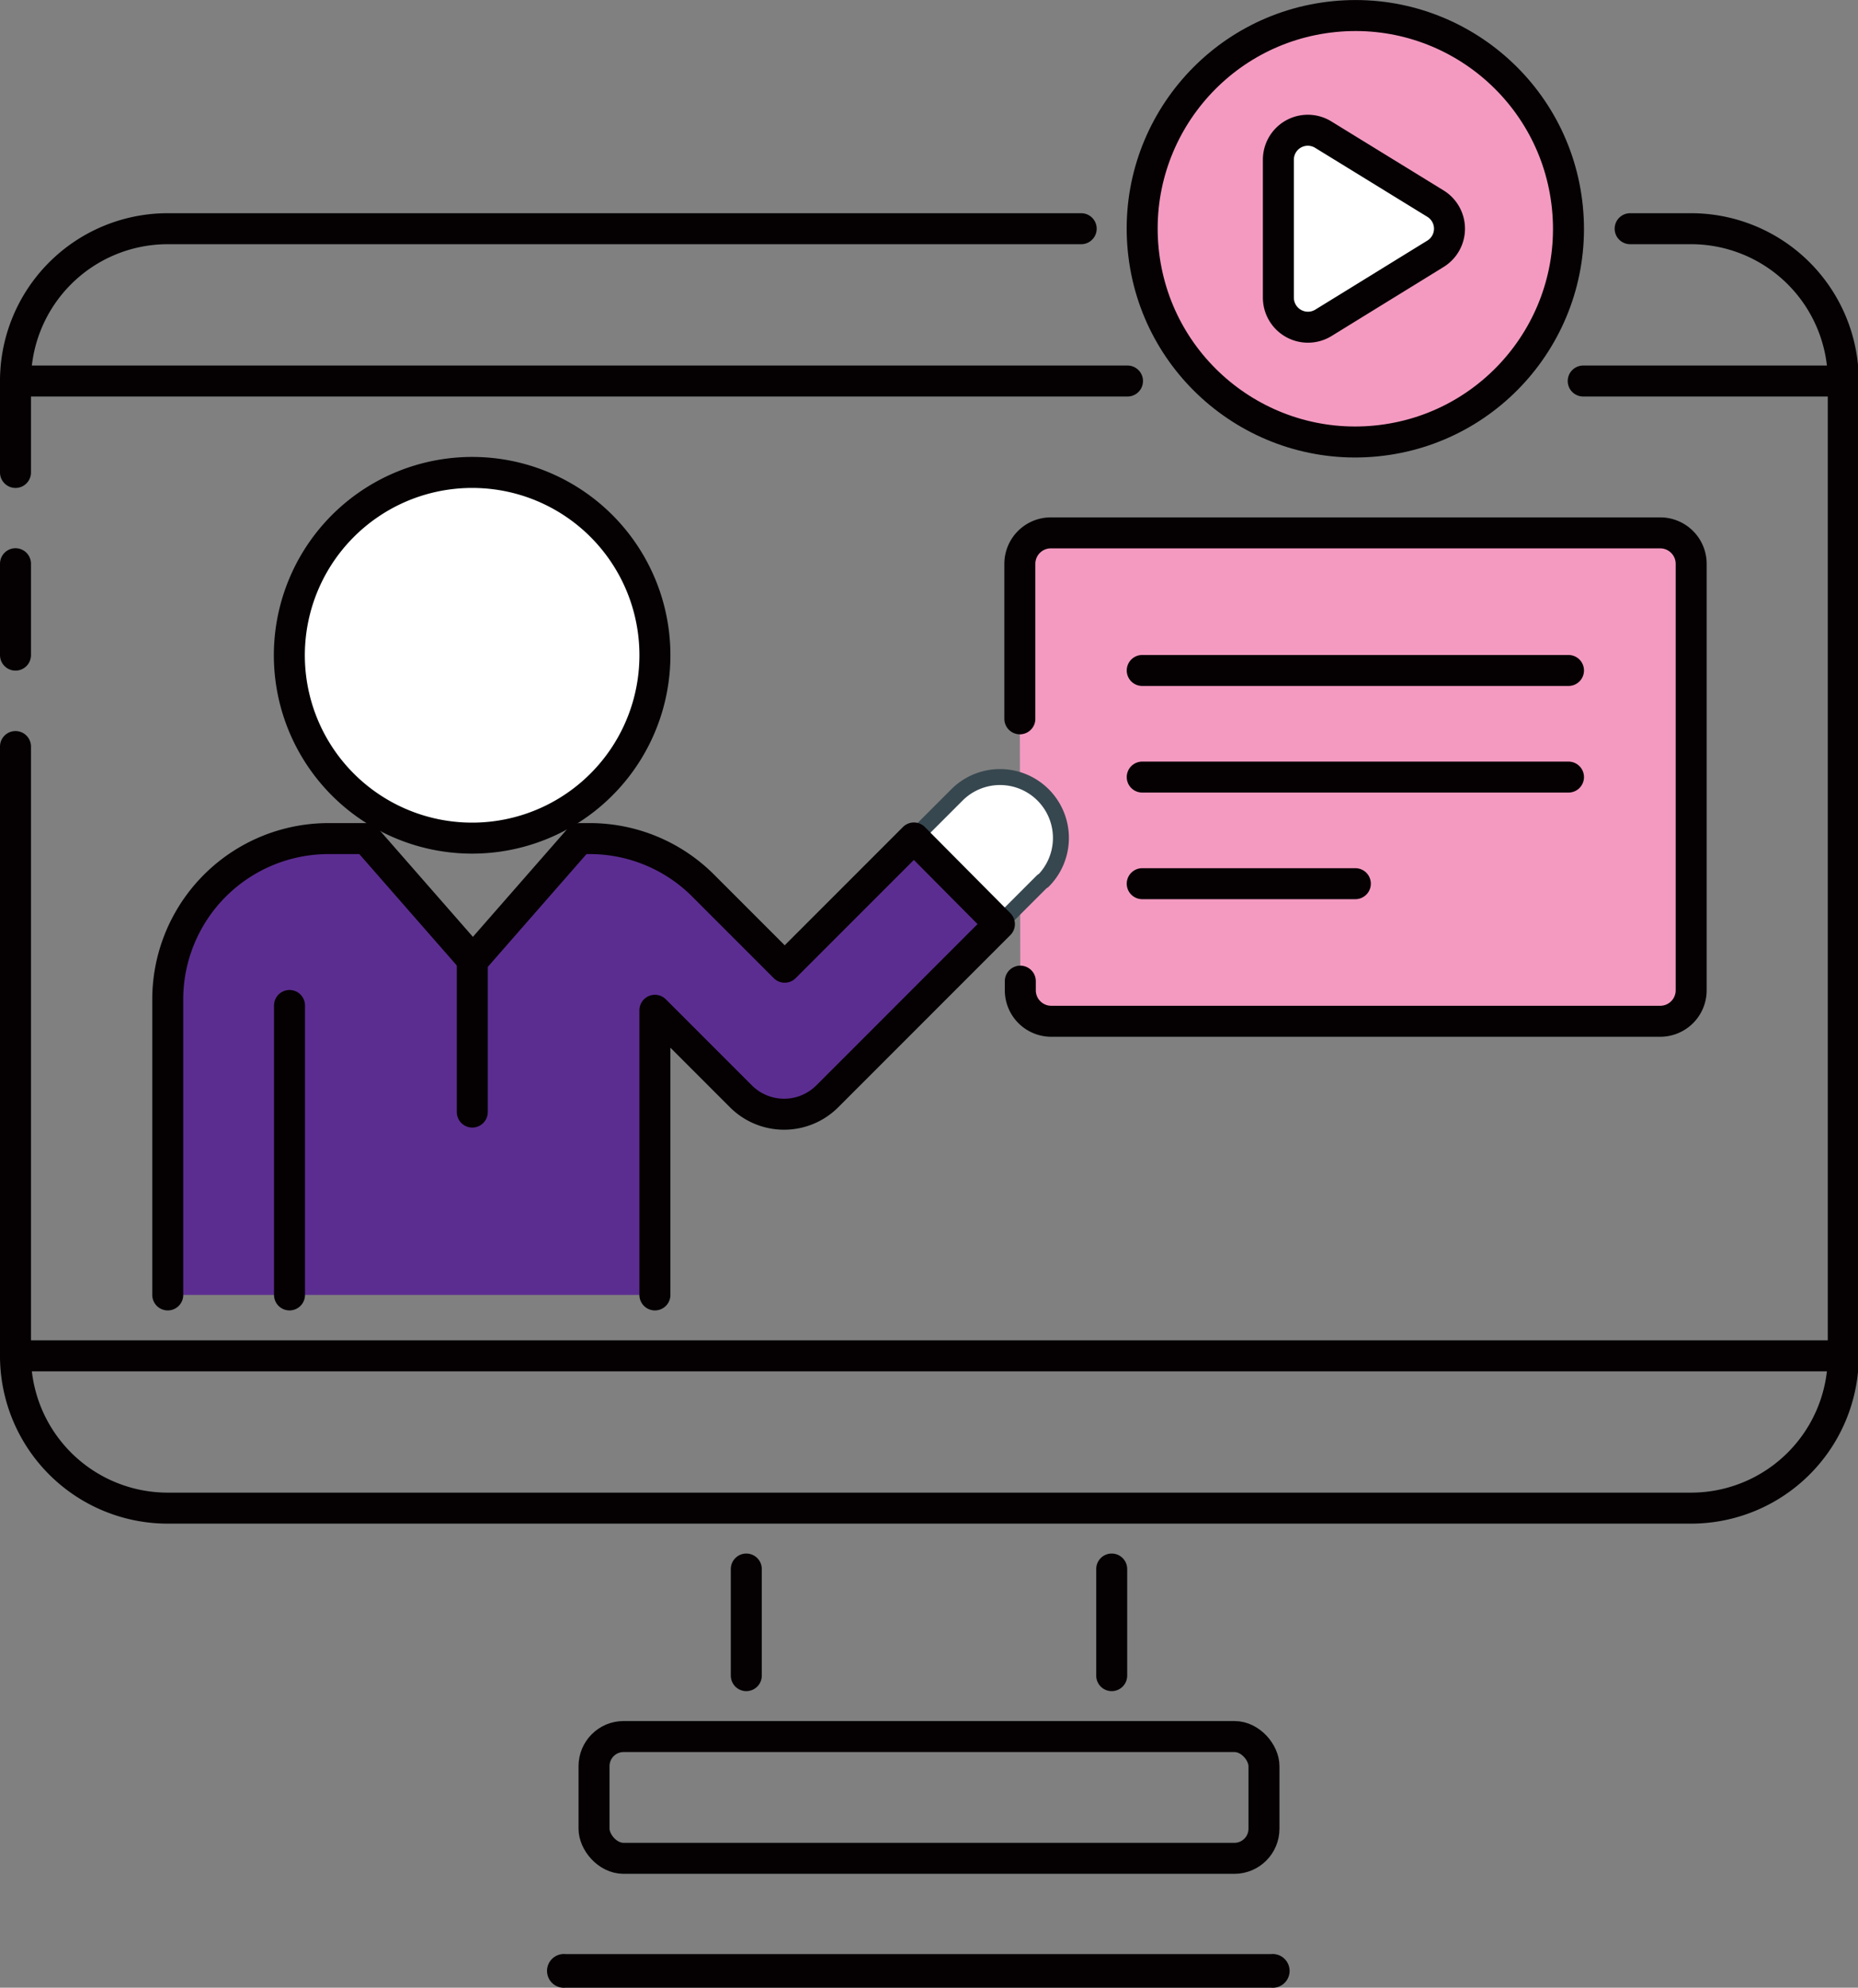 <svg xmlns="http://www.w3.org/2000/svg" viewBox="0 0 119.95 128.28"><rect x="0" y="0" width="119.95" height="128.28" fill="#808080" stroke="none"/><defs><style>.cls-1{fill:#050002;}.cls-2{fill:#f49ac1;}.cls-3,.cls-5{fill:none;stroke-linecap:round;stroke-linejoin:round;}.cls-3{stroke:#050002;stroke-width:2px;}.cls-4{fill:#fff;}.cls-5{stroke:#37474f;stroke-width:1.03px;}.cls-6{fill:#5c2d91;}</style></defs><g id="Layer_2" data-name="Layer 2"><g id="Layer_1-2" data-name="Layer 1"><path class="cls-1" d="M82.06,128.28H36.51a1.09,1.09,0,1,1,0-2.17H82.06a1.09,1.09,0,1,1,0,2.17"/><path class="cls-2" d="M65.87,63.32v.59a2,2,0,0,0,2,2h39.31a2,2,0,0,0,2-2V36.39a2,2,0,0,0-2-2H67.84a2,2,0,0,0-2,2v10"/><path class="cls-3" d="M65.87,63.32v.59a2,2,0,0,0,2,2h39.31a2,2,0,0,0,2-2V36.39a2,2,0,0,0-2-2H67.84a2,2,0,0,0-2,2v10"/><line class="cls-3" x1="73.74" y1="43.27" x2="101.26" y2="43.27"/><line class="cls-3" x1="73.74" y1="50.15" x2="101.26" y2="50.15"/><line class="cls-3" x1="73.74" y1="57.03" x2="87.5" y2="57.03"/><line class="cls-3" x1="48.18" y1="108.14" x2="48.18" y2="101.26"/><line class="cls-3" x1="71.77" y1="101.26" x2="71.77" y2="108.14"/><rect class="cls-3" x="38.35" y="112.07" width="43.25" height="7.86" rx="1.91"/><line class="cls-3" x1="1" y1="87.5" x2="118.95" y2="87.5"/><path class="cls-4" d="M42.28,42.28A11.8,11.8,0,1,1,30.49,30.49,11.79,11.79,0,0,1,42.28,42.28"/><path class="cls-3" d="M42.28,42.28A11.8,11.8,0,1,1,30.49,30.49,11.79,11.79,0,0,1,42.28,42.28Z"/><path class="cls-4" d="M67.3,56.86l-2.78,2.78L59,54.08l2.78-2.78a3.93,3.93,0,0,1,5.56,5.56"/><path class="cls-5" d="M67.3,56.86l-2.78,2.78L59,54.08l2.78-2.78a3.93,3.93,0,0,1,5.56,5.56Z"/><path class="cls-6" d="M42.28,83.57V65.2l5.56,5.56a3.94,3.94,0,0,0,5.56,0L64.52,59.64,59,54.08l-8.34,8.34-5.3-5.3a10.34,10.34,0,0,0-7.33-3h-.62l-6.88,7.86-6.88-7.86h-2.4A10.38,10.38,0,0,0,10.83,64.46V83.57"/><path class="cls-3" d="M42.28,83.57V65.2l5.56,5.56a3.94,3.94,0,0,0,5.56,0L64.52,59.64,59,54.08l-8.34,8.34-5.3-5.3a10.34,10.34,0,0,0-7.33-3h-.62l-6.88,7.86-6.88-7.86h-2.4A10.38,10.38,0,0,0,10.83,64.46V83.57"/><line class="cls-3" x1="30.49" y1="61.94" x2="30.49" y2="71.77"/><line class="cls-3" x1="18.69" y1="83.57" x2="18.69" y2="64.89"/><path class="cls-3" d="M1,48.18V87.5a9.83,9.83,0,0,0,9.83,9.83h98.29A9.83,9.83,0,0,0,119,87.5V24.59a9.83,9.83,0,0,0-9.83-9.83h-3.93"/><line class="cls-3" x1="1" y1="36.38" x2="1" y2="42.28"/><path class="cls-3" d="M69.8,14.76h-59A9.83,9.83,0,0,0,1,24.59v5.9"/><path class="cls-2" d="M101.26,14.76A13.76,13.76,0,1,1,87.5,1a13.76,13.76,0,0,1,13.76,13.76"/><circle class="cls-3" cx="87.5" cy="14.76" r="13.76" transform="translate(-1.03 8.69) rotate(-5.65)"/><line class="cls-3" x1="118.95" y1="24.59" x2="102.21" y2="24.59"/><line class="cls-3" x1="72.79" y1="24.59" x2="1" y2="24.59"/><path class="cls-4" d="M92.67,13.14,85.43,8.69a1.9,1.9,0,0,0-2.9,1.62v8.9a1.91,1.91,0,0,0,2.9,1.63l7.24-4.46a1.9,1.9,0,0,0,0-3.24"/><path class="cls-3" d="M92.67,13.14,85.43,8.69a1.9,1.9,0,0,0-2.9,1.62v8.9a1.91,1.91,0,0,0,2.9,1.63l7.24-4.46A1.9,1.9,0,0,0,92.67,13.14Z"/></g></g></svg>
